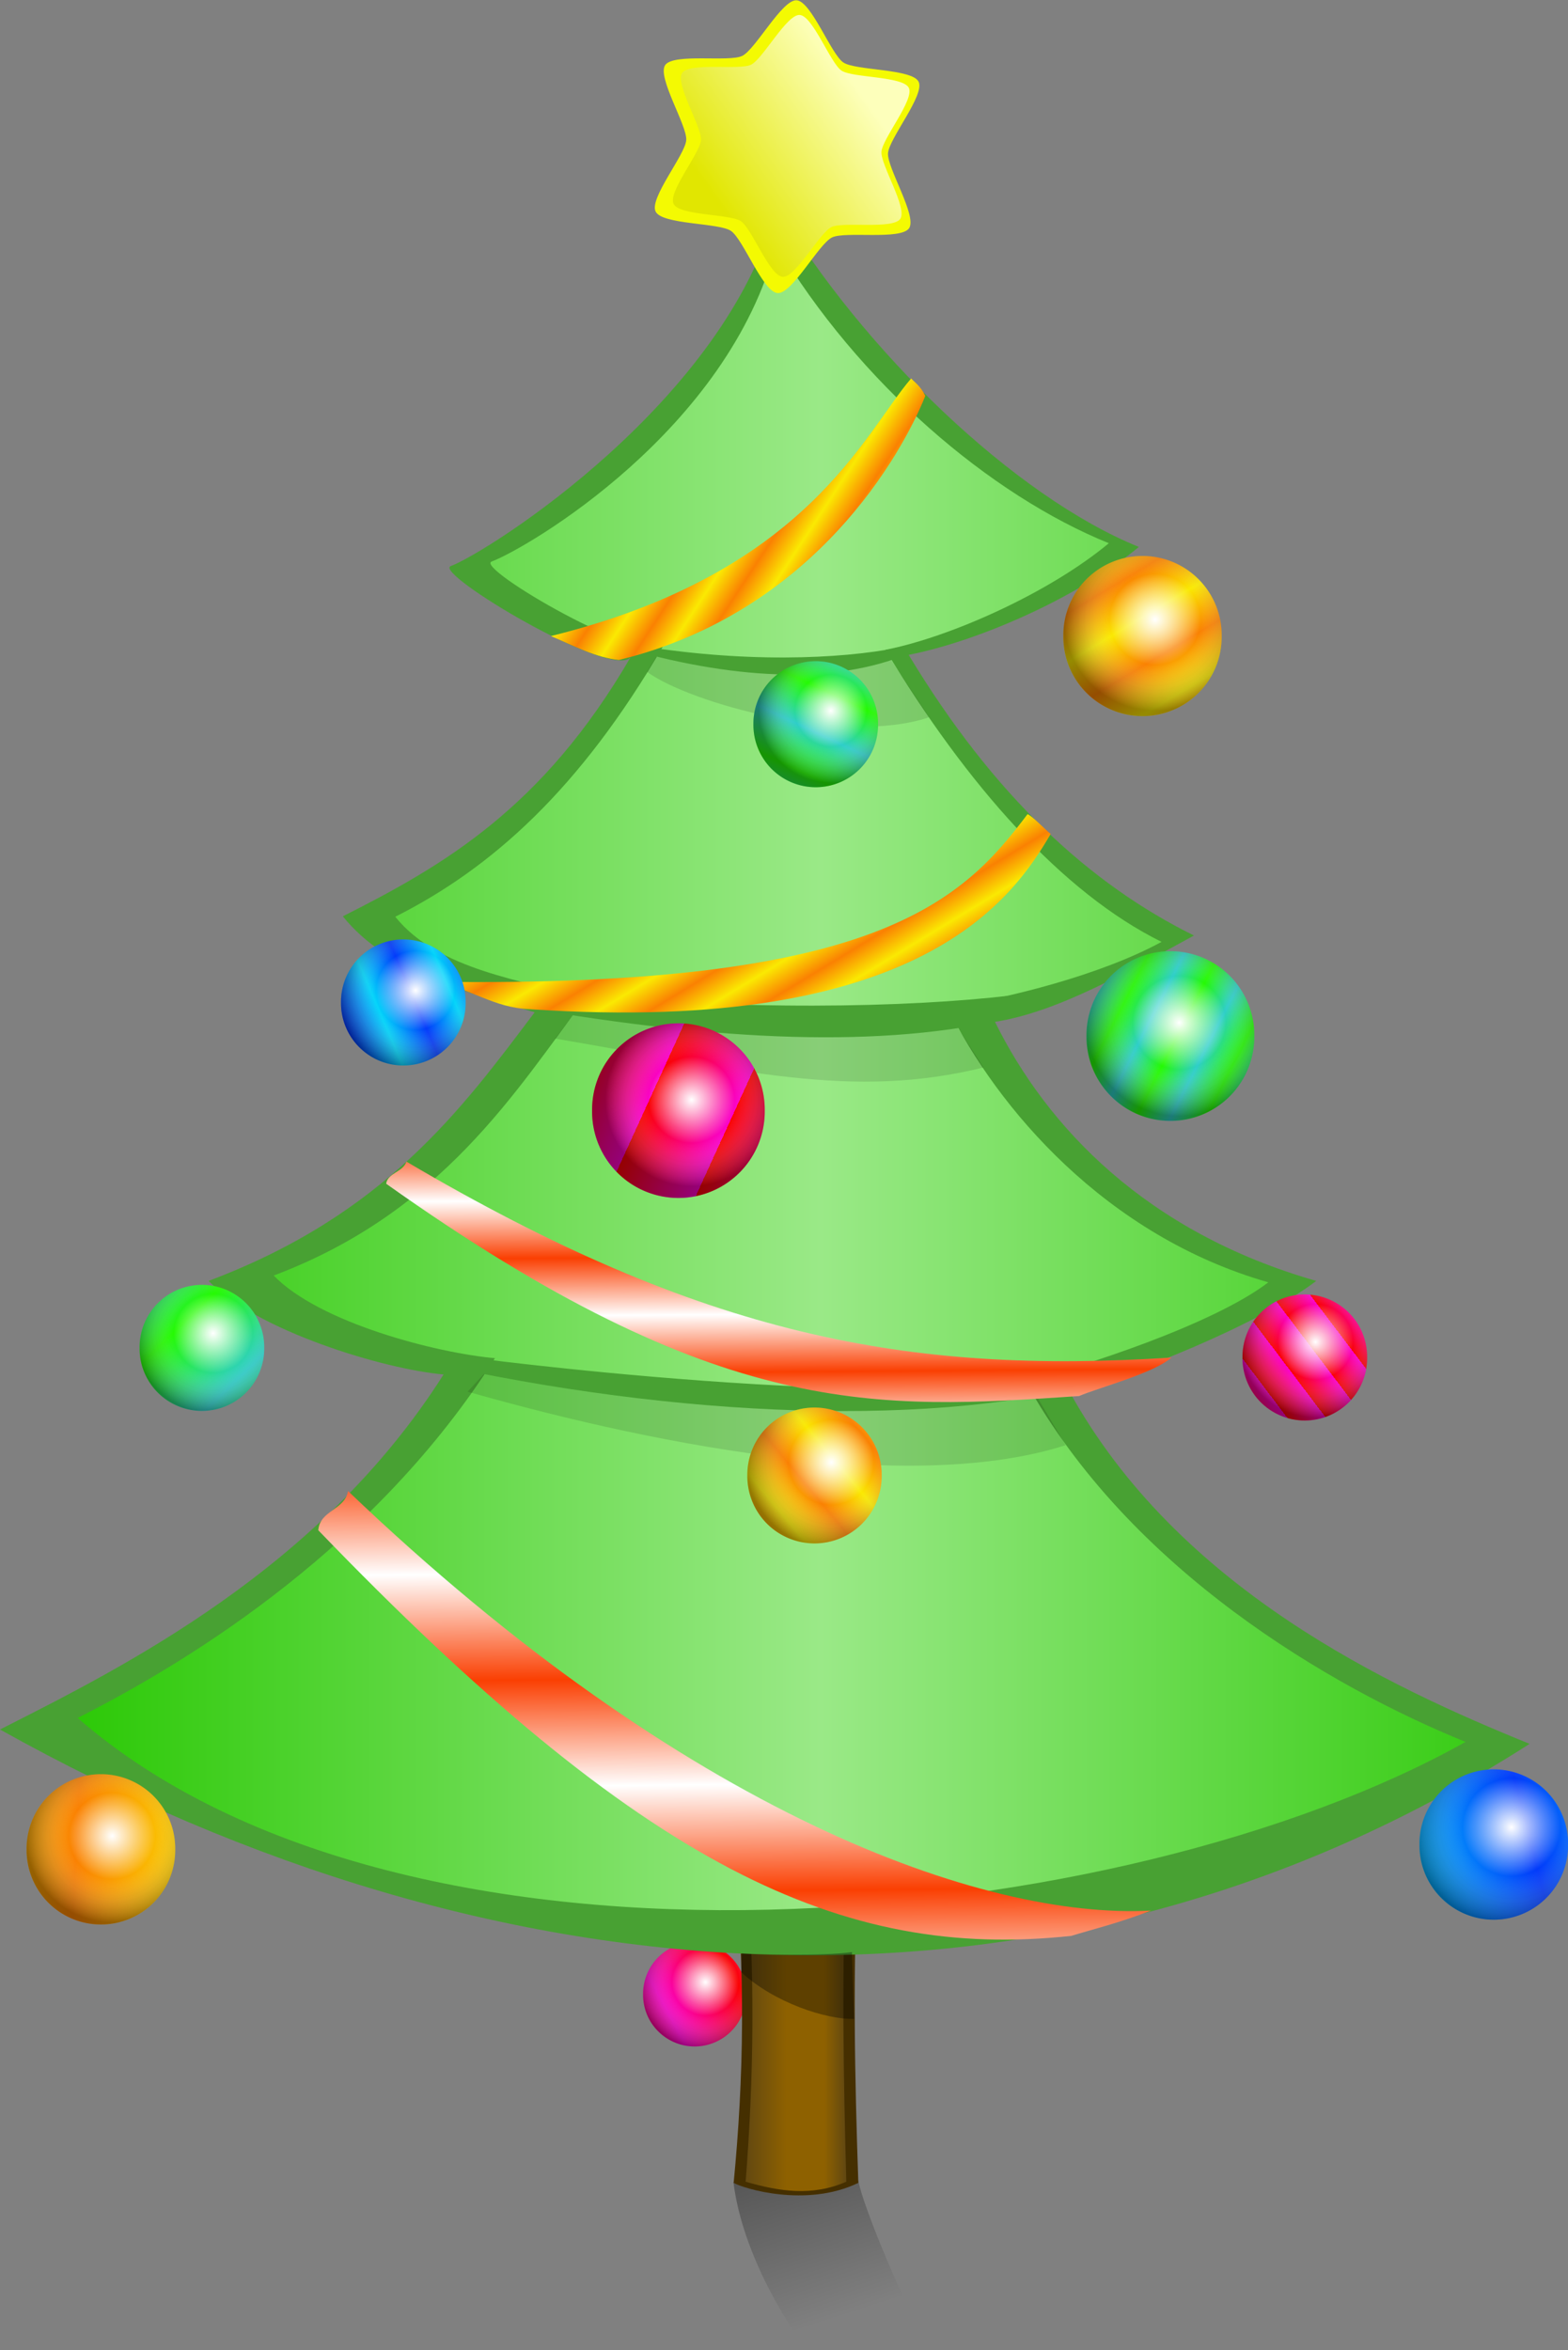 <?xml version="1.0" encoding="UTF-8"?>
<svg version="1.0" viewBox="0 0 387.76 580.88" xmlns="http://www.w3.org/2000/svg" xmlns:xlink="http://www.w3.org/1999/xlink">
<rect x="0" y="0" width="387.76" height="580.88" fill="#808080" stroke="none"/>
<defs>
<linearGradient id="f">
<stop stop-color="#fa3f02" offset="0"/>
<stop stop-color="#fff" offset="1"/>
</linearGradient>
<linearGradient id="a">
<stop stop-color="#fff" offset="0"/>
<stop stop-color="#fff" stop-opacity="0" offset=".5"/>
<stop stop-opacity=".402" offset="1"/>
</linearGradient>
<linearGradient id="c">
<stop stop-color="#25fa02" offset="0"/>
<stop stop-color="#2ecec9" offset="1"/>
</linearGradient>
<linearGradient id="d">
<stop stop-color="#fa02ca" offset="0"/>
<stop stop-color="#fa0202" offset="1"/>
</linearGradient>
<linearGradient id="h">
<stop stop-color="#02d4fa" offset="0"/>
<stop stop-color="#023afa" offset="1"/>
</linearGradient>
<linearGradient id="b">
<stop stop-color="#fa8102" offset="0"/>
<stop stop-color="#fae902" offset="1"/>
</linearGradient>
<linearGradient id="aj" x1="-685.24" x2="-676.14" y1="236.41" y2="251.57" gradientUnits="userSpaceOnUse" xlink:href="#b" spreadMethod="reflect"/>
<linearGradient id="ai" x1="-674.55" x2="-656.59" y1="259.27" y2="251.57" gradientUnits="userSpaceOnUse" xlink:href="#h" spreadMethod="reflect"/>
<linearGradient id="ah" x1="-663" x2="-676.14" y1="241.62" y2="251.57" gradientUnits="userSpaceOnUse" xlink:href="#d" spreadMethod="repeat"/>
<linearGradient id="ag" x1="-674.55" x2="-611.9" y1="259.27" y2="262.33" gradientUnits="userSpaceOnUse" xlink:href="#b" spreadMethod="reflect"/>
<linearGradient id="g" x1="-680.1" x2="-637.43" y1="263.71" y2="240.45" gradientUnits="userSpaceOnUse" xlink:href="#d" spreadMethod="reflect"/>
<linearGradient id="af" x1="-711.13" x2="-646.32" y1="267.87" y2="251.57" gradientUnits="userSpaceOnUse" xlink:href="#h" spreadMethod="reflect"/>
<linearGradient id="ae" x1="-657.39" x2="-646.32" y1="245.92" y2="251.57" gradientUnits="userSpaceOnUse" xlink:href="#c" spreadMethod="reflect"/>
<linearGradient id="ad" x1="-670.22" x2="-641.19" y1="235.66" y2="265.68" gradientUnits="userSpaceOnUse" xlink:href="#c" spreadMethod="reflect"/>
<linearGradient id="ac" x1="-668.96" x2="-654.66" y1="253.95" y2="242.04" gradientUnits="userSpaceOnUse" xlink:href="#b" spreadMethod="reflect"/>
<linearGradient id="ab" x1="-647.25" x2="-676.14" y1="264.78" y2="251.57" gradientUnits="userSpaceOnUse" xlink:href="#d" spreadMethod="repeat"/>
<linearGradient id="aa" x1="-663" x2="-672.46" y1="231.33" y2="251.57" gradientUnits="userSpaceOnUse" xlink:href="#c" spreadMethod="reflect"/>
<radialGradient id="e" cx="-656.33" cy="243.79" r="33.352" gradientTransform="matrix(1.3 0 0 1.3 197.18 -73.24)" gradientUnits="userSpaceOnUse" xlink:href="#a"/>
<radialGradient id="r" cx="-654.66" cy="244.27" r="33.352" gradientTransform="matrix(1.157 0 0 1.157 102.57 -38.271)" gradientUnits="userSpaceOnUse" xlink:href="#a"/>
<radialGradient id="q" cx="-656.59" cy="245.16" r="33.352" gradientTransform="matrix(1.269 0 0 1.269 176.77 -66.003)" gradientUnits="userSpaceOnUse" xlink:href="#a"/>
<radialGradient id="p" cx="-657.91" cy="247.4" r="33.352" gradientUnits="userSpaceOnUse" xlink:href="#a"/>
<radialGradient id="o" cx="-657.44" cy="244.49" r="33.352" gradientTransform="matrix(1.152 0 0 1.152 99.678 -37.069)" gradientUnits="userSpaceOnUse" xlink:href="#a"/>
<radialGradient id="n" cx="-659.67" cy="246.33" r="33.352" gradientTransform="matrix(1.114 0 0 1.114 75.39 -28.152)" gradientUnits="userSpaceOnUse" xlink:href="#a"/>
<radialGradient id="m" cx="-657.23" cy="243.23" r="33.352" gradientTransform="matrix(1.213 0 0 1.213 139.93 -51.787)" gradientUnits="userSpaceOnUse" xlink:href="#a"/>
<radialGradient id="l" cx="-657.23" cy="243.87" r="33.352" gradientTransform="matrix(1.269 0 0 1.269 177.04 -65.693)" gradientUnits="userSpaceOnUse" xlink:href="#a"/>
<radialGradient id="k" cx="-654.66" cy="245.02" r="33.352" gradientTransform="matrix(1.269 0 0 1.269 176.1 -65.907)" gradientUnits="userSpaceOnUse" xlink:href="#a"/>
<radialGradient id="j" cx="-658.16" cy="245.65" r="33.352" gradientTransform="matrix(1.162 0 0 1.162 106.82 -39.869)" gradientUnits="userSpaceOnUse" xlink:href="#a"/>
<radialGradient id="i" cx="-655.39" cy="243.96" r="33.352" gradientTransform="matrix(1.319 0 0 1.319 209.42 -77.954)" gradientUnits="userSpaceOnUse" xlink:href="#a"/>
<linearGradient id="z" x1="-1286.8" x2="-1217.6" y1="257.31" y2="207.84" gradientUnits="userSpaceOnUse">
<stop stop-color="#e1e601" offset="0"/>
<stop stop-color="#fdffbb" offset="1"/>
</linearGradient>
<linearGradient id="y" x1="423.08" x2="454.71" y1="581.12" y2="679.18" gradientTransform="matrix(1.181 0 0 1.181 8.114 -36.606)" gradientUnits="userSpaceOnUse">
<stop offset="0"/>
<stop stop-opacity="0" offset="1"/>
</linearGradient>
<linearGradient id="x" x1="-418.63" x2="-411.46" y1="231.81" y2="255.02" gradientTransform="matrix(-.637 .326 .201 1.033 151.96 505.95)" gradientUnits="userSpaceOnUse" xlink:href="#f" spreadMethod="reflect"/>
<linearGradient id="w" x1="-418.63" x2="-411.46" y1="231.81" y2="255.02" gradientTransform="matrix(-.559 .177 .177 .559 197.6 449.17)" gradientUnits="userSpaceOnUse" xlink:href="#f" spreadMethod="reflect"/>
<linearGradient id="v" x1="-418.63" x2="-409.38" y1="231.81" y2="237.88" gradientTransform="matrix(.959 0 0 .382 939.96 329.06)" gradientUnits="userSpaceOnUse" xlink:href="#b" spreadMethod="reflect"/>
<linearGradient id="u" x1="-418.63" x2="-409.38" y1="231.81" y2="237.88" gradientTransform="matrix(.587 0 0 .587 775.11 186.01)" gradientUnits="userSpaceOnUse" xlink:href="#b" spreadMethod="reflect"/>
<linearGradient id="t" x1="-735.77" x2="-403.77" y1="468.43" y2="468.43" gradientTransform="matrix(.587 0 0 .587 775.11 186.01)" gradientUnits="userSpaceOnUse" spreadMethod="reflect">
<stop stop-color="#26c700" offset="0"/>
<stop stop-color="#9ae987" offset="1"/>
</linearGradient>
<linearGradient id="s" x1="-435.6" x2="-393.15" y1="863.28" y2="863.28" gradientTransform="matrix(.587 0 0 .618 775.11 158.65)" gradientUnits="userSpaceOnUse">
<stop stop-color="#624811" offset="0"/>
<stop stop-color="#8e6100" offset=".411"/>
<stop stop-color="#8e6100" offset=".79"/>
<stop stop-color="#624811" offset="1"/>
</linearGradient>
</defs>
<path d="m-244.22-76.183c105.62-29.817 164.49-18.697 304.84-6.948 82.53 6.908 180.31-11.422 237.15-8.543 95.11 4.816 189.98 28.25 321.13 20.545" display="none" fill="none" stroke="#fff" stroke-width="1px"/>
<g transform="translate(-335.18 -193.66)">
<path d="m534.82 774.54h30.83c-5.98-8.51-17.24-36-18.21-41.85-2.58-5.87-27.16-3.59-30.88 0.36 2.25 18.25 14.14 36.41 18.26 41.49z" color="#000000" fill="url(#y)"/>
<path d="m-1364.9-51.848" color="#000000" fill="#667f96"/>
<path transform="matrix(.382 0 0 .382 760.23 590.51)" d="m-629.65 251.57a33.352 33.352 0 1 1-66.7 0 33.352 33.352 0 1 1 66.7 0z" color="#000000" fill="url(#g)"/>
<path transform="matrix(.382 0 0 .382 760.23 590.51)" d="m-629.65 251.57a33.352 33.352 0 1 1-66.7 0 33.352 33.352 0 1 1 66.7 0z" color="#000000" fill="url(#e)"/>
<path d="m516.61 651.68h30.83c-1.47 29.62-0.87 55.8 0 81.53-12.83 6.22-28.54 1.37-30.83 0 2.46-25.42 3.06-52.17 0-81.53z" color="#000000" fill="#452f00"/>
<path d="m519.57 651.96h24.9c-1.18 29.42-0.7 55.42 0 80.97-8.46 3.7-16.7 2.38-24.9 0 1.99-25.24 2.47-51.81 0-80.97z" color="#000000" fill="url(#s)"/>
<path d="m527.28 244.65c-12.37 48.05-71.39 85.45-80.64 88.94-4.42 1.67 39.66 28.14 44.47 22.53-21.71 37.35-46.33 51.52-71.15 64.03 11.14 13.89 31.67 19.09 47.44 23.72-18.01 23.91-37.04 50.02-80.64 66.4 11.86 12.26 43.12 21.8 58.11 23.13-30.44 48.05-79.26 72.34-109.69 87.75 122.38 68.4 260.63 78.91 378.27 3.55-34.76-14.1-86.97-38.34-113.84-87.15 14.23-3.44 46.84-16.37 61.07-27.28-42.13-12.05-66.61-38.09-79.45-64.03 15.81-2.48 33.4-12.74 49.21-21.34-25.75-12.71-49.54-34.55-70.55-69.37 16.9-3.32 41.59-13.92 56.92-26.68-30.59-12.37-68.29-48.46-89.53-84.2z" color="#000000" fill="#48a133"/>
<path d="m527.15 254.14c-11.83 45.93-61.55 74.98-70.39 78.32-4.23 1.6 37.92 26.07 42.52 20.71-20.76 35.71-42.62 55.13-66.35 67.09 10.65 13.28 31.95 15.73 47.03 20.16-17.22 22.86-35.42 52.86-77.1 68.52 11.34 11.72 40.39 19.17 54.72 20.43-29.1 45.95-74.1 74.21-103.2 88.93 82.03 71.33 259.2 53.07 343.22 5.92-33.23-13.49-83.15-42.53-108.84-89.2 13.61-3.29 46.46-13.97 60.07-24.4-40.29-11.53-67.05-43.13-79.32-67.93 15.12-2.37 37.81-8 52.92-16.22-24.62-12.15-48.21-38.89-68.29-72.19 16.16-3.17 40.6-14.15 55.25-26.35-29.24-11.82-61.93-39.62-82.24-73.79z" color="#000000" fill="url(#t)"/>
<path d="m497.52 355.98-2.33 3.75c10.49 7.69 48.63 18.34 69.76 11.22l-9.37-14.12c-14.48 2.89-30.32 3.95-58.06-0.85z" color="#000000" fill-opacity=".119"/>
<path d="m477 444.4-4.54 5.97c46.88 7.99 73.32 15.15 105.93 7.15l-6.59-10.2c-24.78 2.9-47.33 1.88-94.8-2.92z" color="#000000" fill-opacity=".118"/>
<path d="m470.78 438.92-5.14 3.89c46.88 7.99 87.7 10.26 120.31 2.26l-1.11-5.31c-24.78 2.9-66.6 3.96-114.06-0.84z" color="#000000" fill="#48a133"/>
<path d="m490.85 352.87-2.48 0.63c27.39 7.99 52.63 9.67 71.69 1.67l-2.55-1.46c-14.48 2.9-38.92 3.96-66.66-0.84z" color="#000000" fill="#48a133"/>
<path d="m560.51 287.2c-11.71 13.59-25.7 48.03-89.09 63.68 5.61 2.4 11.21 5.37 16.82 5.91 48.52-11.84 70.23-51.35 75.76-65.27-1.15-2.46-2.7-3.41-3.49-4.32z" color="#000000" fill="url(#u)"/>
<path d="m454.95 533.16-4.13 4.49c50.26 14.29 110.81 25.07 147.88 13.23l-7.16-12.13c-31.63 4.09-132.33-4.74-136.59-5.59z" color="#000000" fill-opacity=".118"/>
<path d="m452.65 529.31-17.54-0.26c60.76 14.3 126.79 18.26 171.59 6.41l-1.48-5.31c-23.55 15.35-147.43 0-152.57-0.84z" color="#000000" fill="#48a133"/>
<path d="m435.68 480.78c73.36 43.23 124.04 52.59 189.2 48.44-4.62 3.98-17.67 7.31-22.85 9.51-49.84 3.32-88.66 6.26-171.35-52.48 0.36-2.7 4.22-2.88 5-5.47z" color="#000000" fill="url(#w)"/>
<path d="m589.29 394.9c-16.19 21.41-36.94 42.98-146.81 41.42 9.16 1.57 14.54 6.43 23.7 6.79 97.31 6.55 119.79-27.97 128.83-43.31-1.89-1.6-4.41-4.31-5.72-4.9z" color="#000000" fill="url(#v)"/>
<path d="m421.26 562.22c83.49 79.83 157.1 105.91 198.57 103.69-8.2 3.16-14.66 4.69-19.72 6.25-56.73 6.12-105.95-16.95-186.22-100.26 0.41-4.98 6.47-4.9 7.37-9.68z" color="#000000" fill="url(#x)"/>
<path transform="matrix(.587 0 0 .587 1263.7 92.922)" d="m-1207.7 236.17c-0.4 6.17 12.3 26.39 8.9 31.53-3.5 5.15-27 1.17-32.5 3.91-5.6 2.74-16.8 23.82-22.9 23.42-6.2-0.41-14.5-22.77-19.7-26.21-5.1-3.44-29-2.57-31.7-8.12-2.8-5.55 12.5-23.94 12.9-30.11 0.4-6.18-12.3-26.39-8.9-31.54 3.5-5.15 27-1.17 32.5-3.91 5.6-2.74 16.8-23.82 22.9-23.41 6.2 0.4 14.5 22.76 19.7 26.2 5.1 3.44 29 2.57 31.7 8.12s-12.5 23.94-12.9 30.12z" color="#000000" fill="#f4fa02"/>
<path transform="matrix(.587 0 0 .587 1006.9 203.2)" d="m-629.65 251.57a33.352 33.352 0 1 1-66.7 0 33.352 33.352 0 1 1 66.7 0z" color="#000000" fill="url(#aj)"/>
<path transform="matrix(.462 0 0 .462 741.23 325.22)" d="m-629.65 251.57a33.352 33.352 0 1 1-66.7 0 33.352 33.352 0 1 1 66.7 0z" color="#000000" fill="url(#ai)"/>
<path transform="matrix(.462 0 0 .462 964.16 412.97)" d="m-629.65 251.57a33.352 33.352 0 1 1-66.7 0 33.352 33.352 0 1 1 66.7 0z" color="#000000" fill="url(#ah)"/>
<path transform="matrix(.551 0 0 .551 725.45 512.16)" d="m-629.65 251.57a33.352 33.352 0 1 1-66.7 0 33.352 33.352 0 1 1 66.7 0z" color="#000000" fill="url(#ag)"/>
<path transform="matrix(.533 0 0 .533 801.42 219.58)" d="m-629.65 251.57a33.352 33.352 0 1 1-66.7 0 33.352 33.352 0 1 1 66.7 0z" color="#000000" fill="url(#g)"/>
<path transform="matrix(.551 0 0 .551 1069.9 510.97)" d="m-629.65 251.57a33.352 33.352 0 1 1-66.7 0 33.352 33.352 0 1 1 66.7 0z" color="#000000" fill="url(#af)"/>
<path transform="matrix(.622 0 0 .622 1037 293.27)" d="m-629.65 251.57a33.352 33.352 0 1 1-66.7 0 33.352 33.352 0 1 1 66.7 0z" color="#000000" fill="url(#ae)"/>
<path transform="matrix(.462 0 0 .462 691.42 410.6)" d="m-629.65 251.57a33.352 33.352 0 1 1-66.7 0 33.352 33.352 0 1 1 66.7 0z" color="#000000" fill="url(#ad)"/>
<path transform="matrix(.498 0 0 .498 866.78 433.08)" d="m-629.65 251.57a33.352 33.352 0 1 1-66.7 0 33.352 33.352 0 1 1 66.7 0z" color="#000000" fill="url(#ac)"/>
<path transform="matrix(.64 0 0 .64 927.27 307.18)" d="m-629.65 251.57a33.352 33.352 0 1 1-66.7 0 33.352 33.352 0 1 1 66.7 0z" color="#000000" fill="url(#ab)"/>
<path transform="matrix(.462 0 0 .462 843.21 256.44)" d="m-629.65 251.57a33.352 33.352 0 1 1-66.7 0 33.352 33.352 0 1 1 66.7 0z" color="#000000" fill="url(#aa)"/>
<path transform="matrix(.533 0 0 .533 801.42 219.58)" d="m-629.65 251.57a33.352 33.352 0 1 1-66.7 0 33.352 33.352 0 1 1 66.7 0z" color="#000000" fill="url(#e)"/>
<path transform="matrix(.462 0 0 .462 843.21 256.44)" d="m-629.65 251.57a33.352 33.352 0 1 1-66.7 0 33.352 33.352 0 1 1 66.7 0z" color="#000000" fill="url(#r)"/>
<path transform="matrix(.462 0 0 .462 741.23 325.22)" d="m-629.65 251.57a33.352 33.352 0 1 1-66.7 0 33.352 33.352 0 1 1 66.7 0z" color="#000000" fill="url(#q)"/>
<path transform="matrix(.64 0 0 .64 927.27 307.18)" d="m-629.65 251.57a33.352 33.352 0 1 1-66.7 0 33.352 33.352 0 1 1 66.7 0z" color="#000000" fill="url(#p)"/>
<path transform="matrix(.587 0 0 .587 1006.9 203.2)" d="m-629.65 251.57a33.352 33.352 0 1 1-66.7 0 33.352 33.352 0 1 1 66.7 0z" color="#000000" fill="url(#o)"/>
<path transform="matrix(.622 0 0 .622 1037 293.27)" d="m-629.65 251.57a33.352 33.352 0 1 1-66.7 0 33.352 33.352 0 1 1 66.7 0z" color="#000000" fill="url(#n)"/>
<path transform="matrix(.462 0 0 .462 964.16 412.97)" d="m-629.65 251.57a33.352 33.352 0 1 1-66.7 0 33.352 33.352 0 1 1 66.7 0z" color="#000000" fill="url(#m)"/>
<path transform="matrix(.462 0 0 .462 691.42 410.6)" d="m-629.65 251.57a33.352 33.352 0 1 1-66.7 0 33.352 33.352 0 1 1 66.7 0z" color="#000000" fill="url(#l)"/>
<path transform="matrix(.498 0 0 .498 866.78 433.08)" d="m-629.65 251.57a33.352 33.352 0 1 1-66.7 0 33.352 33.352 0 1 1 66.7 0z" color="#000000" fill="url(#k)"/>
<path transform="matrix(.551 0 0 .551 725.45 512.16)" d="m-629.65 251.57a33.352 33.352 0 1 1-66.7 0 33.352 33.352 0 1 1 66.7 0z" color="#000000" fill="url(#j)"/>
<path transform="matrix(.551 0 0 .551 1069.9 510.97)" d="m-629.65 251.57a33.352 33.352 0 1 1-66.7 0 33.352 33.352 0 1 1 66.7 0z" color="#000000" fill="url(#i)"/>
<path transform="matrix(.525 0 0 .525 1187.2 107.2)" d="m-1207.7 236.17c-0.4 6.17 12.3 26.39 8.9 31.53-3.5 5.15-27 1.17-32.5 3.91-5.6 2.74-16.8 23.82-22.9 23.42-6.2-0.41-14.5-22.77-19.7-26.21-5.1-3.44-29-2.57-31.7-8.12-2.8-5.55 12.5-23.94 12.9-30.11 0.4-6.18-12.3-26.39-8.9-31.54 3.5-5.15 27-1.17 32.5-3.91 5.6-2.74 16.8-23.82 22.9-23.41 6.2 0.4 14.5 22.76 19.7 26.2 5.1 3.44 29 2.57 31.7 8.12s-12.5 23.94-12.9 30.12z" color="#000000" fill="url(#z)"/>
<path d="m518.63 676.45-0.14 4.7c8.21 7.58 21.09 11.74 27.89 11.53l-0.52-16.51c-6.84 1.04-25.6 0.6-27.23 0.28z" color="#000000" fill-opacity=".341"/>
</g>
</svg>
